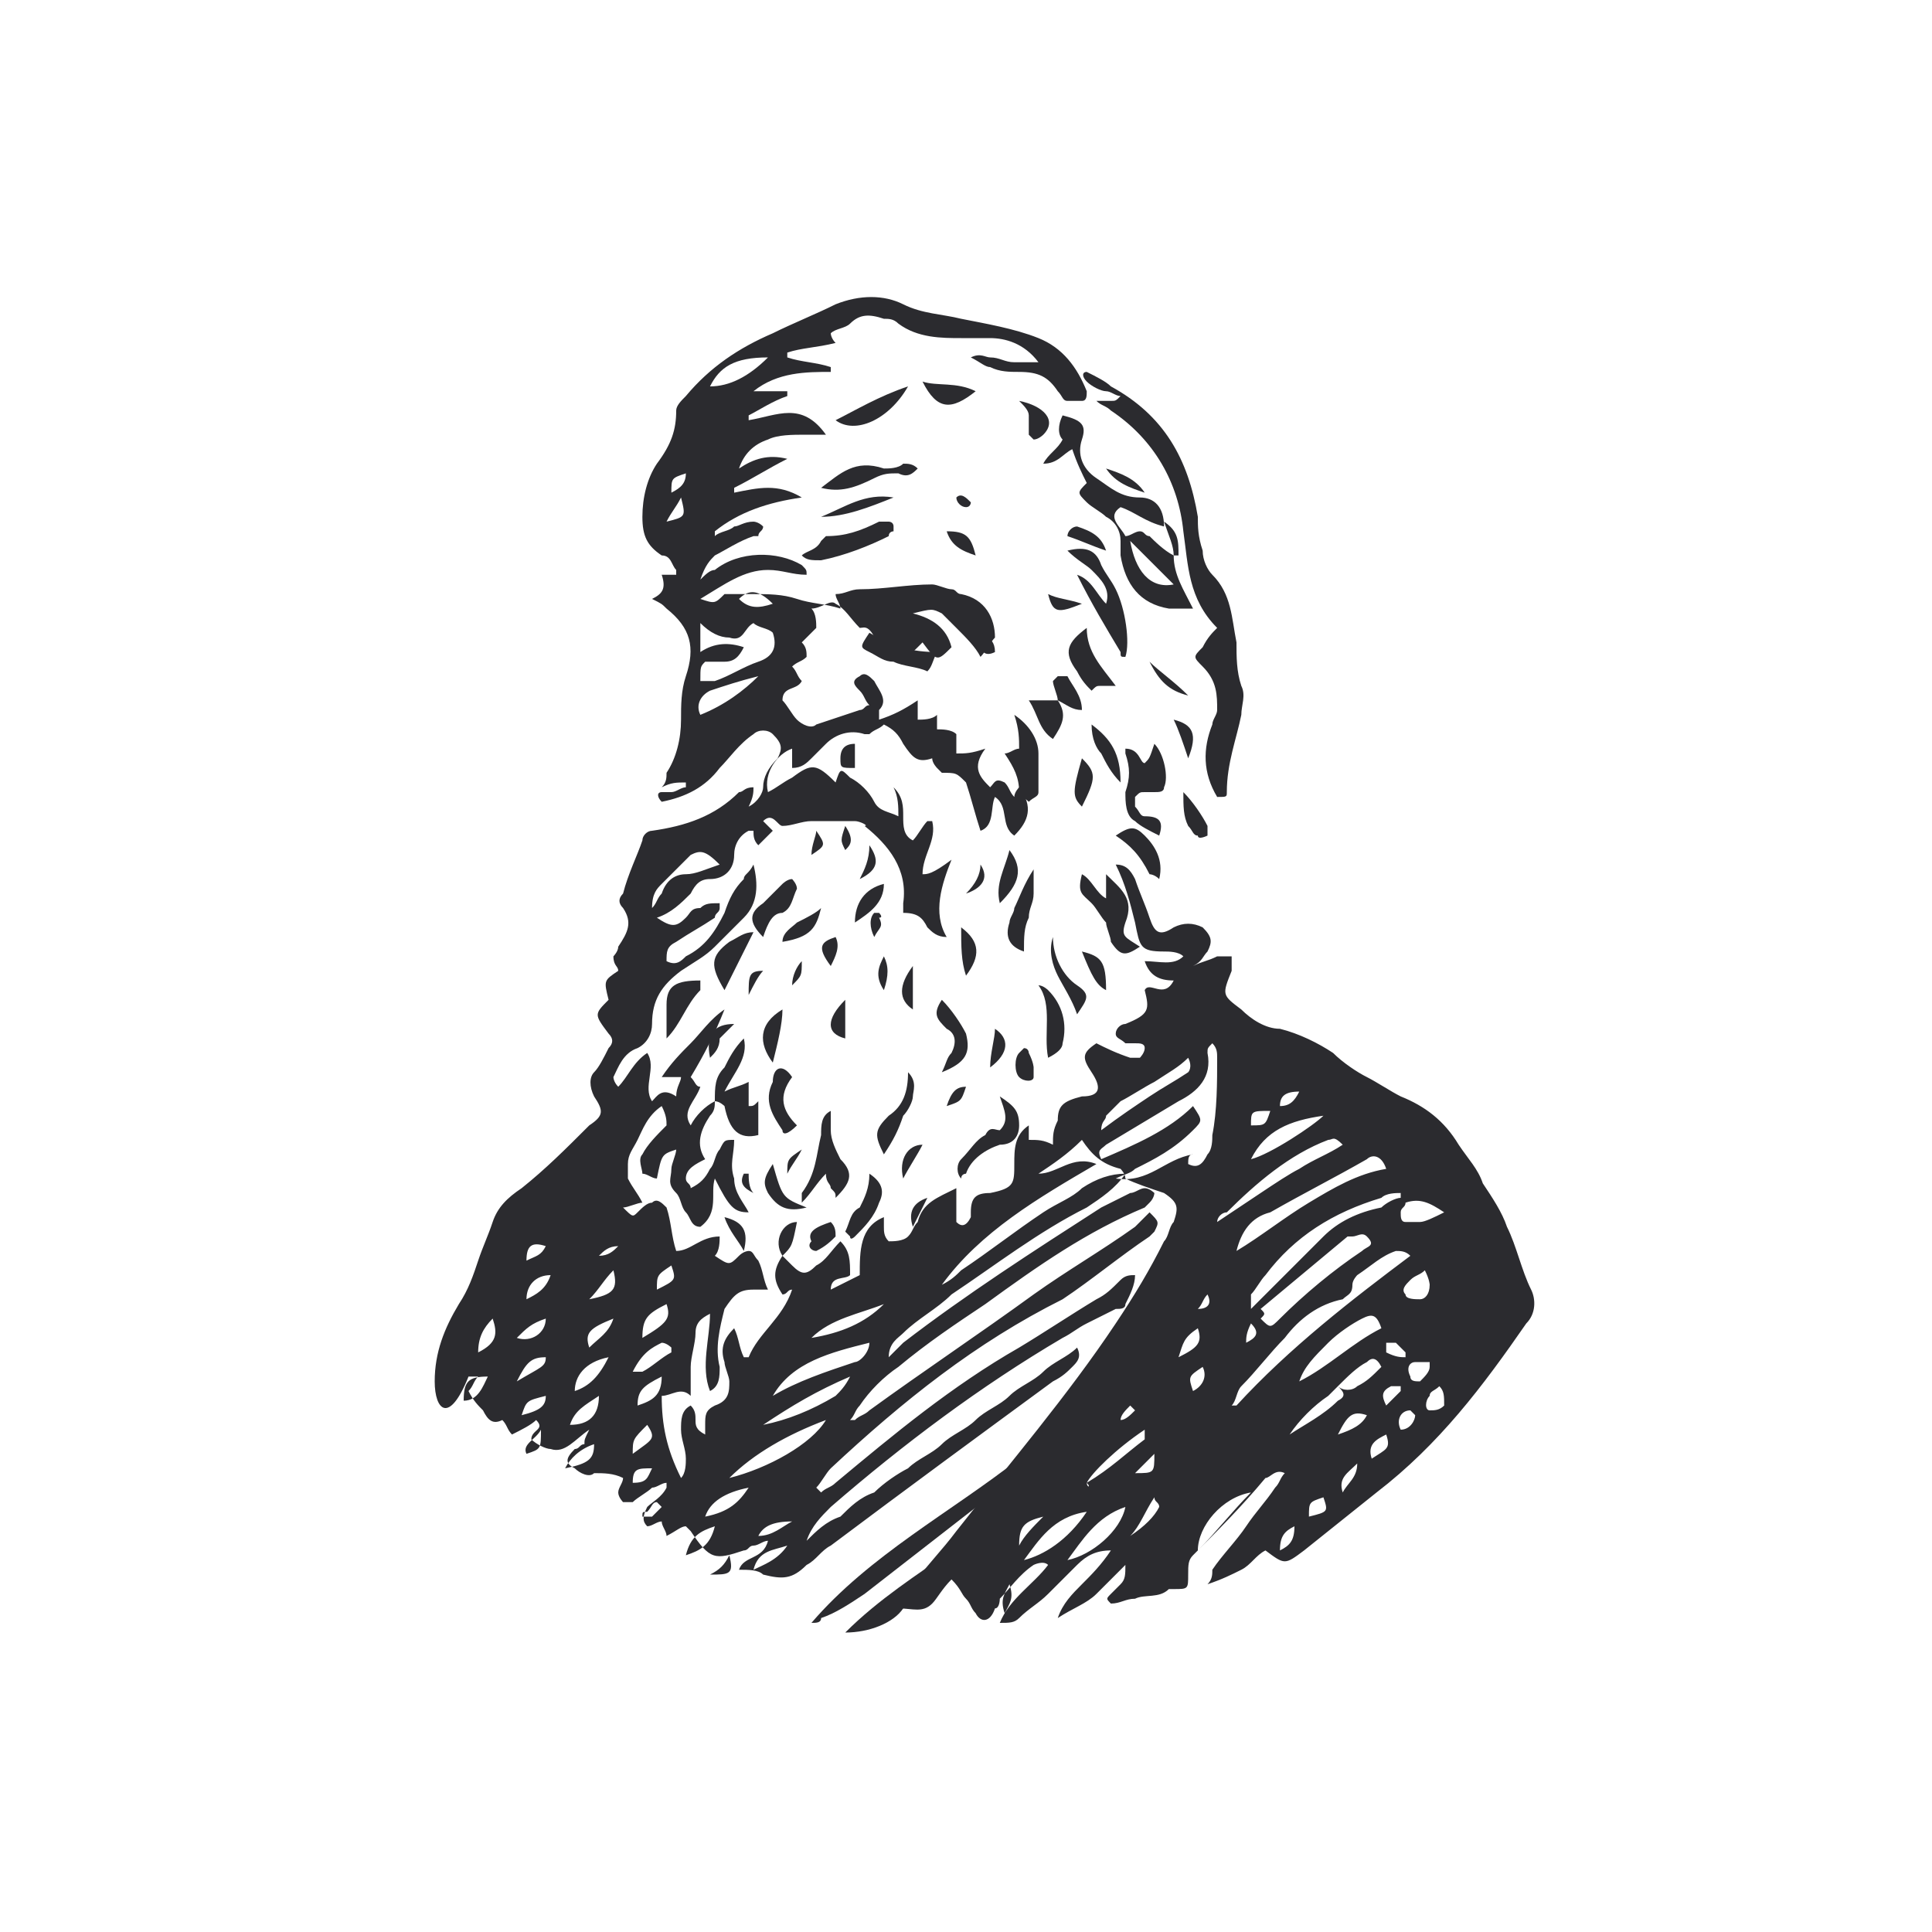 <?xml version="1.0" standalone="no"?>
<!DOCTYPE svg PUBLIC "-//W3C//DTD SVG 20010904//EN" "http://www.w3.org/TR/2001/REC-SVG-20010904/DTD/svg10.dtd"><svg xmlns="http://www.w3.org/2000/svg" xml:space="preserve" id="Layer_1" x="0" y="0" style="enable-background:new 0 0 40 40" version="1.1" viewBox="0 0 40 40"><style>.st0{fill:#2b2b2f}</style><path d="M14.8 22.8c0 .1 0 .2-.1.3-.2.3-.3.6-.1.9-.2.1-.4.2-.4.4 0 .1.1.1.1.2.2-.1.3-.2.4-.4.1-.1.1-.3.2-.4.1-.2.1-.2.3-.2 0 .3-.1.5 0 .8 0 .3.2.5.3.7-.3 0-.4-.1-.7-.7-.1.3.1.7-.3 1-.2 0-.2-.2-.3-.3-.1-.1-.1-.3-.2-.4-.2-.2-.1-.3-.1-.5 0-.1.1-.3.1-.4-.3.1-.3.1-.4.6-.1 0-.2-.1-.3-.1 0-.1-.1-.3 0-.4.1-.2.3-.4.5-.6 0-.1 0-.2-.1-.4-.3.2-.4.5-.5.7-.1.2-.2.3-.2.5v.3c.1.2.2.3.3.5-.1 0-.3.1-.4.1.2.2.2.2.3.1.1-.1.2-.2.3-.2.1-.1.2 0 .3.1.1.3.1.6.2.9.3 0 .5-.3.9-.3 0 .1 0 .3-.1.4.3.2.3.2.5 0 .1-.1.2-.1.2-.1.1 0 .1.1.2.2.1.2.1.4.2.6h-.3c-.3 0-.4.1-.6.4-.1.4-.2.8-.1 1.2 0 .2 0 .4-.2.5-.2-.5 0-1.1 0-1.6-.2.1-.3.2-.3.4s-.1.5-.1.7v.6c-.2-.2-.4 0-.6 0 0 .6.1 1.1.4 1.7.1-.1.1-.3.1-.4 0-.2-.1-.4-.1-.6 0-.2 0-.4.2-.5.1.1.1.2.1.3 0 .1 0 .2.2.3v-.2c0-.2 0-.3.2-.4.3-.1.3-.3.3-.5 0-.1-.1-.3-.1-.4-.1-.3 0-.5.2-.7.1.2.1.4.2.6h.1c.2-.5.7-.8.9-1.4-.1 0-.1.1-.2.1-.2-.3-.2-.5 0-.8l.2.2c.2.2.3.2.5 0 .2-.1.3-.3.5-.5.2.2.2.4.2.7-.1.1-.4 0-.4.3l.6-.3c0-.5 0-1 .5-1.2v.2c0 .1 0 .2.1.3.1 0 .3 0 .4-.1.1-.1.1-.2.2-.3.1-.4.4-.5.8-.7v.7c.1.1.2.1.3-.1v-.1c0-.3.1-.4.4-.4.5-.1.5-.2.5-.6 0-.3 0-.6.3-.8v.3c.2 0 .3 0 .5.1 0-.2 0-.3.1-.5 0-.3.1-.4.5-.5.4 0 .4-.2.2-.5s-.2-.4.1-.6c.2.1.4.2.7.3h.2s.1-.1.1-.2-.1-.1-.2-.1h-.2c-.1-.1-.2-.1-.2-.2s.1-.2.2-.2c.5-.2.5-.3.4-.7.1-.2.4.2.6-.2-.3 0-.5-.1-.6-.4.3 0 .6.1.8-.1-.1-.1-.3-.1-.4-.1-.5 0-.5-.1-.6-.6-.1-.4-.2-.8-.4-1.2.2 0 .3.1.4.3.1.3.2.5.3.8.1.3.2.4.5.2.2-.1.4-.1.6 0 .2.2.2.3.1.5-.1.1-.1.2-.3.3.2-.1.3-.1.5-.2h.3v.3c-.2.5-.2.5.2.8.2.2.5.4.8.4.4.1.8.3 1.1.5.2.2.5.4.7.5.2.1.5.3.7.4.5.2.9.5 1.2 1 .2.3.4.5.5.8.2.3.4.6.5.9.2.4.3.9.5 1.3.1.2.1.5-.1.7-.9 1.3-1.8 2.5-3.1 3.5L27 32.1c-.4.3-.4.3-.8 0-.2.1-.3.3-.5.4-.2.1-.4.2-.7.3.1-.1.1-.2.1-.3.2-.3.5-.6.7-.9.2-.3.4-.5.6-.8.1-.1.1-.2.2-.3-.2-.1-.3.1-.4.1-.5.6-1 1.1-1.5 1.6-.1.1-.1.2-.1.4 0 .3 0 .3-.3.3h-.1c-.2.2-.5.1-.7.2-.2 0-.3.1-.5.1-.1-.1-.1-.1 0-.2l.2-.2c.1-.1.1-.2.1-.4l-.6.6c-.2.2-.5.3-.8.5.1-.3.3-.5.5-.7.2-.2.4-.4.6-.7-.3 0-.5.1-.7.3l-.6.6c-.2.2-.4.3-.6.5-.1.1-.2.1-.4.1.2-.5.7-.8 1-1.2-.1-.1-.3 0-.3 0-.3.2-.5.5-.7.7 0 0 0 .2-.1.2-.1.3-.3.3-.4.1-.1-.1-.1-.2-.2-.3-.1-.1-.1-.2-.3-.4-.2.2-.3.4-.4.5-.2.2-.4.1-.7.1.1-.2.2-.3.3-.5.3-.4.6-.7.9-1.1 1.1-1.4 2.3-2.8 3.3-4.3.4-.6.7-1.1 1-1.7.1-.1.1-.3.2-.4.1-.3.1-.4-.2-.6-.3-.1-.6-.2-.8-.3 0-.1-.1-.2-.1-.2-.4-.1-.6-.3-.8-.6-.3.3-.6.5-.9.7.4 0 .7-.4 1.2-.2-1.2.7-2.4 1.4-3.2 2.5.2-.1.3-.2.4-.3.6-.4 1.1-.8 1.7-1.2.3-.2.6-.3.8-.5.3-.2.6-.3.9-.3-.2.3-.5.5-.8.7-1 .5-1.9 1.2-2.8 1.8-.3.3-.7.5-1 .8-.1.1-.3.2-.3.5l.3-.3c1.3-1 2.7-1.9 4.1-2.8l.6-.3c.1 0 .2-.1.3-.1.1 0 .2.1.2.1s0 .1-.1.2l-.1.1c-1.2.5-2.2 1.2-3.3 2-.6.4-1.2.8-1.8 1.3-.3.2-.6.5-.8.8-.1.1-.1.2-.2.3h.1c.1-.1.2-.1.3-.2 1.1-.8 2.3-1.6 3.4-2.4.7-.5 1.4-.9 2.1-1.4l.3-.3c.2.2.2.2.1.4l-.1.1c-.6.4-1.2.9-1.8 1.3-1.8.9-3.3 2.1-4.8 3.5-.1.1-.2.3-.3.4l.1.1c.1-.1.2-.1.3-.2 1.2-1 2.4-2 3.8-2.8.5-.3 1.1-.7 1.6-1 .2-.1.3-.2.5-.4.1-.1.2-.1.3-.1 0 .2-.1.4-.2.6 0 .1-.1.1-.2.1l-.6.3c-.2.1-.3.2-.5.3-1.7 1-3.3 2.2-4.8 3.5-.2.2-.4.4-.5.7.2-.2.4-.4.7-.5.2-.2.4-.4.7-.5.2-.2.5-.4.7-.5.2-.2.5-.3.7-.5.2-.2.5-.3.7-.5.2-.2.5-.3.7-.5.2-.2.5-.3.7-.5.2-.2.5-.3.7-.5.1.2 0 .3-.1.4-.1.1-.2.2-.4.3-1.5 1.1-3 2.2-4.6 3.4-.2.1-.3.3-.5.4-.3.3-.5.3-.9.2-.1-.1-.3-.1-.5-.1.1-.3.5-.2.6-.6-.1 0-.2.1-.3.1-.1 0-.1.1-.2.1-.6.2-.7.2-1.1-.4l-.1-.1c-.1 0-.2.1-.4.2 0-.1-.1-.2-.1-.3-.1 0-.2.1-.3.1-.1-.1-.1-.2 0-.4.1-.1.3-.2.4-.4v-.1c-.1 0-.2.1-.3.1-.1.1-.3.2-.4.3h-.2s-.1-.1-.1-.2.1-.2.1-.3c-.2-.1-.4-.1-.6-.1-.1.1-.3 0-.4-.1-.2-.1-.2-.2 0-.4.1 0 .1-.1.2-.1 0-.1 0-.1.1-.3-.3.2-.5.5-.8.4-.1 0-.3-.1-.4-.2 0-.2.3-.2.1-.4-.1.1-.3.2-.5.3-.1-.1-.1-.2-.2-.3-.2.1-.3 0-.4-.2-.1-.1-.2-.2-.3-.4.1-.1.1-.2.2-.3h-.2c-.4 1-.7.7-.7.1s.2-1.1.5-1.6c.2-.3.3-.6.4-.9.1-.3.2-.5.3-.8.1-.3.3-.5.6-.7.5-.4.9-.8 1.4-1.3.3-.2.3-.3.1-.6-.1-.2-.1-.4 0-.5s.2-.3.3-.5c.1-.1.1-.2 0-.3-.3-.4-.3-.4 0-.7-.1-.4-.1-.4.2-.6 0-.1-.1-.1-.1-.3 0 0 .1-.1.1-.2.2-.3.3-.5.1-.8-.1-.1-.1-.2 0-.3.1-.4.3-.8.4-1.1 0-.1.1-.2.2-.2.7-.1 1.3-.3 1.8-.8.1 0 .1-.1.3-.1 0 .1 0 .2-.1.4.2-.1.3-.3.3-.4 0-.2.1-.4.3-.6.1-.2.1-.3-.1-.5-.1-.1-.3-.1-.4 0-.3.2-.5.5-.7.7-.3.4-.7.6-1.2.7-.1-.1-.1-.2 0-.2h.2c.1 0 .2-.1.3-.1v-.1c-.2 0-.3 0-.5.1.1-.1.1-.2.1-.3.2-.3.3-.7.3-1.1 0-.3 0-.6.1-.9.2-.6.1-1-.4-1.4-.1-.1-.1-.1-.3-.2.2-.1.3-.2.2-.5h.3v-.1c-.1-.1-.1-.3-.3-.3-.3-.2-.4-.4-.4-.8s.1-.8.3-1.1c.3-.4.4-.7.4-1.1 0-.1.1-.2.2-.3.5-.6 1.1-1 1.8-1.3.4-.2.9-.4 1.3-.6.5-.2 1-.2 1.4 0 .4.2.8.2 1.2.3.5.1 1.1.2 1.6.4s.8.6 1 1.1c0 .1 0 .2-.1.2h-.3c-.1 0-.1-.1-.2-.2-.2-.3-.4-.4-.8-.4-.2 0-.4 0-.6-.1-.1 0-.2-.1-.4-.2.2-.1.3 0 .4 0 .2 0 .3.1.5.1h.5c-.3-.4-.7-.5-1-.5h-.6c-.4 0-.9 0-1.3-.3-.1-.1-.2-.1-.3-.1-.3-.1-.5-.1-.7.1-.1.1-.3.1-.4.2 0 0 0 .1.1.2-.4.1-.7.1-1 .2v.1c.3.1.6.1.9.2v.1c-.5 0-1.1 0-1.6.4h.7v.1c-.3.1-.6.3-.8.4v.1c.6-.1 1.1-.4 1.6.3h-.4c-.3 0-.6 0-.8.1-.3.1-.5.3-.6.6.3-.2.6-.3 1-.2-.4.2-.7.4-1.1.6v.1c.5-.1.9-.2 1.4.1-.7.1-1.3.3-1.8.7v.1c.1-.1.3-.1.4-.2.1 0 .2-.1.4-.1 0 0 .1 0 .2.1 0 .1-.1.1-.1.2h-.1c-.3.1-.6.3-.8.4-.1.1-.2.2-.3.5.1-.1.2-.2.3-.2.5-.4 1.3-.4 1.8-.1.1.1.1.1.1.2-.3 0-.5-.1-.8-.1-.5 0-.9.3-1.4.6.3.1.3.1.5-.1h.6c.3 0 .6 0 .9.1.3.1.6.1.9.2 0-.1-.1-.2-.1-.3.2 0 .3-.1.5-.1.5 0 1-.1 1.5-.1.1 0 .3.1.4.1.1 0 .1.1.2.1.5.1.7.5.7.9-.1.1-.2.3-.3.4-.1-.2-.3-.4-.5-.6l-.3-.3c-.2-.1-.2-.1-.6 0 .4.1.7.3.8.7-.3.3-.3.3-.6-.1l-.1.1c-.2.2-.2.2-.5 0-.1-.1-.2-.1-.3 0-.2-.5-.3-.4-.4-.4-.2-.2-.3-.4-.5-.5-.1-.1-.3.1-.5.1.1.1.1.3.1.4l-.3.3c.1.1.1.2.1.3-.1.1-.2.1-.3.2.1.1.1.2.2.3-.1.2-.4.1-.4.4.1.1.2.3.3.4.1.1.3.2.4.1l.9-.3c.1 0 .1-.1.2-.1-.1-.1-.1-.2-.2-.3-.1-.1-.2-.2 0-.3.1-.1.2 0 .3.1.1.2.3.4.1.6v.2c.3-.1.5-.2.8-.4v.4c.1 0 .3 0 .4-.1v.3c.1 0 .3 0 .4.1v.4c.2 0 .3 0 .6-.1-.3.4-.1.6.1.8.1-.1.1-.2.3-.1.1.1.1.2.2.3 0-.1.1-.2.1-.2.3.4.2.7-.1 1-.3-.2-.1-.6-.4-.8-.1.2 0 .6-.3.7-.1-.3-.2-.7-.3-1-.2-.2-.2-.2-.5-.2l-.1-.1s-.1-.1-.1-.2c-.3.1-.4 0-.6-.3-.1-.2-.2-.3-.4-.4-.1.1-.2.1-.3.2h-.1c-.3-.1-.6 0-.8.2l-.3.3c-.1.1-.2.2-.4.2v-.4c-.3.1-.6.5-.5.9.2-.1.3-.2.5-.3.4-.3.5-.3.9.1.1-.3.1-.3.3-.1.2.1.4.3.5.5.1.2.3.2.5.3 0-.2 0-.4-.1-.6.2.2.2.4.2.6 0 .2 0 .4.2.5.1-.1.2-.3.3-.4h.1c.1.4-.2.7-.2 1.1.1 0 .2 0 .6-.3-.2.5-.4 1.1-.1 1.6-.2 0-.3-.1-.4-.2-.1-.2-.2-.3-.5-.3v-.2c.1-.7-.3-1.2-.8-1.6.1 0-.1-.1-.2-.1h-.9c-.2 0-.4.1-.6.1-.1 0-.2-.3-.4-.1l.2.2-.3.3c-.1-.1-.1-.2-.1-.3h-.1c-.2.1-.3.3-.3.5 0 .3-.2.5-.5.5-.2 0-.3.1-.4.3-.2.2-.4.4-.7.5.3.2.4.2.6 0 .1-.1.1-.2.3-.2.1-.1.2-.1.4-.1v.1c0 .1-.1.1-.1.2-.3.2-.5.3-.8.5-.2.1-.2.2-.2.4.2.1.3 0 .4-.1.4-.2.6-.5.8-.9.1-.3.2-.5.4-.7 0-.1.1-.1.2-.3.1.4.1.8-.2 1.1l-.6.6c-.2.2-.4.3-.7.5-.4.3-.6.6-.6 1.1 0 .2-.1.4-.3.5-.3.1-.4.4-.5.6 0 0 0 .1.1.2.2-.2.3-.5.6-.7.2.3-.1.7.1 1 .1-.1.2-.3.5-.1 0-.2.1-.3.1-.4h-.4c.2-.3.4-.5.6-.7.2-.2.4-.5.7-.7-.2.5-.4.9-.7 1.4.1.1.1.2.2.2-.1.3-.4.5-.2.8.1-.2.3-.4.5-.5zm12.9 5.9-.2.2c-.3.2-.6.5-.8.8.3-.2.7-.4 1-.7.2-.1.1-.2 0-.3.1.1.3.1.4 0 .2-.1.3-.2.5-.4-.1-.2-.2-.2-.3-.1-.2.1-.4.3-.6.5zm-3.1-4.6c.2.1.3 0 .4-.2.1-.1.1-.3.1-.4.1-.5.1-1.1.1-1.6 0-.1 0-.2-.1-.3-.1.1-.1.1-.1.2.1.5-.2.8-.6 1l-1.5.9c-.1.1-.2.1-.1.3.7-.3 1.4-.6 1.9-1.1.2.3.2.3 0 .5-.4.4-.8.6-1.2.8-.1.1-.2.1-.4.2.7.1 1-.4 1.6-.5-.1 0-.1.1-.1.2zm4.6 1.9c-.1-.1-.2-.1-.3-.1-.3.1-.5.3-.8.5 0 0-.1.1-.1.2 0 .2-.1.2-.2.3-.5.1-.9.4-1.2.8-.3.3-.6.7-.9 1-.1.1-.1.3-.2.4h.1c1.1-1.2 2.4-2.2 3.6-3.1zm-.2-1.2v-.1c-.1 0-.3 0-.4.1-1 .3-1.8.8-2.4 1.6-.1.1-.2.3-.3.4v.3l.3-.3 1.2-1.2c.3-.3.7-.5 1.2-.6.1-.1.3-.2.4-.2zM14.5 14.1h.3c.3-.1.6-.3.9-.4.3-.1.4-.3.3-.6-.1-.1-.3-.1-.4-.2-.2.1-.2.4-.5.3-.2 0-.4-.1-.6-.3v.6c.3-.2.6-.2.9-.1-.1.2-.2.3-.4.3h-.4c-.1.1-.1.1-.1.4zm11.6 13.2c.2.2.2.2.4 0 .5-.5 1.1-1 1.7-1.4.1-.1.3-.1.1-.3-.1-.1-.2 0-.3 0h-.1l-1.8 1.5c.1.1.1.1 0 .2zm-.5-1.4c.5-.3 1-.7 1.5-1 .5-.3 1-.6 1.6-.7-.1-.3-.3-.3-.4-.2-.7.4-1.3.7-2 1.1-.4.1-.6.4-.7.8zm-.4-.6.9-.6c.3-.2.6-.4.8-.5.3-.2.6-.3.9-.5-.2-.2-.2-.1-.3-.1-.8.3-1.5.9-2.1 1.5-.1 0-.2.1-.2.2zm1.7 3.3c.6-.3 1.1-.8 1.7-1.1-.1-.3-.2-.3-.4-.2-.2.1-.5.3-.7.5-.3.3-.5.5-.6.8zm-11.8 2c.8-.2 1.7-.7 2-1.2-.8.3-1.5.7-2 1.2zm.9-1.7c.5-.3 1.1-.5 1.7-.7.1 0 .3-.2.3-.4-.8.2-1.6.4-2 1.1zm-.2.6c.5-.1 1-.3 1.5-.6.1-.1.2-.2.3-.4-.7.3-1.2.6-1.8 1zm8.8-7.6c-.2.2-.4.3-.7.5-.2.1-.5.3-.7.4l-.3.3c0 .1-.1.1-.1.3.4-.3.7-.5 1-.7.3-.2.5-.3.8-.5 0 0 .1-.1 0-.3zm-2.5 10.4c.5-.1 1.1-.6 1.2-1.1-.6.2-.9.7-1.2 1.1zm-8.6-13.5c.1-.1.1-.2.2-.3.1-.3.3-.4.5-.4s.4-.1.7-.2c-.3-.3-.4-.3-.6-.2l-.6.6c-.1.1-.2.2-.2.5zm2.2-4.8c0-.1 0-.1 0 0-.4.1-.7.2-1 .3-.2.1-.3.3-.2.5.5-.2.9-.5 1.2-.8zm10.2 10c.4-.1 1.3-.7 1.5-.9-.7.1-1.2.3-1.5.9zm-3.4 6.7c0 .1.1.1 0 0 .5-.3.8-.6 1.2-.9v-.2c-.6.4-1.1.9-1.2 1.1zm-1.3 1.6c.4-.1.9-.4 1.3-1-.7.1-1 .6-1.3 1zM18.3 27c-.5.2-1.1.3-1.5.7.6-.1 1.1-.3 1.5-.7zm7.6 3.9c-.6.1-1.1.7-1.1 1.2.4-.4.7-.8 1.1-1.2zm-10-23.5c-.7 0-1 .2-1.2.6.4 0 .8-.2 1.2-.6zm14 17.7c-.3-.2-.5-.3-.8-.2 0 .1-.1.1-.1.2s0 .2.1.2h.3c.1 0 .3-.1.5-.2zm-14.4 5.7c-.5.1-.8.3-.9.6.5-.1.7-.3.9-.6zm-2.4-2.4h.2c.2-.1.4-.3.6-.4v-.1s-.1-.1-.2-.1c-.2.1-.4.2-.6.6zm16.4-2.1c-.1.1-.2.1-.3.2-.1.1-.2.2-.1.3 0 .1.2.1.3.1.1 0 .2-.1.2-.3 0 0 0-.1-.1-.3zm-16.2 1.4c.5-.3.6-.4.5-.7-.4.2-.5.3-.5.7zm-.7.4c-.5.1-.7.4-.7.7.3-.1.5-.3.7-.7zM23.9 31c-.2.3-.3.6-.5.8.3-.2.5-.4.6-.6 0-.1-.1-.1-.1-.2zm-11.7-4.1s0 .1 0 0c.5-.1.6-.2.5-.6-.2.2-.3.4-.5.6zm-.8-.5c-.3 0-.5.2-.5.5.2-.1.4-.2.5-.5zm1.3.9c-.5.2-.6.3-.5.6.2-.2.4-.3.5-.6zm-1 3.1c.5-.1.6-.2.6-.5-.3.1-.5.3-.6.5zm1.7-.9c-.3.3-.3.3-.3.6.4-.3.5-.3.3-.6zm-2.7-1.8c.3.1.6-.1.6-.4-.3.1-.4.2-.6.4zm13.7.4c.4-.2.5-.3.4-.6-.3.2-.3.3-.4.6zm5.4.6c-.1.1-.2.1-.2.2-.1.1-.1.3 0 .3s.2 0 .3-.1c0-.2 0-.3-.1-.4zm-17.4.2c-.3.2-.5.3-.6.6.4 0 .6-.2.6-.6zm3.9 3.1c-.3.1-.6.1-.7.5.2-.1.5-.2.7-.5zm-2.6-3.5c-.4.2-.5.3-.5.6.3-.1.5-.2.5-.6zm-3.5-1.2c-.2.2-.3.4-.3.7.4-.2.4-.4.3-.7zm.6 2c.4-.1.5-.2.5-.4-.4.1-.4.1-.5.4zm.5-3.5c-.3-.1-.4 0-.4.3.2-.1.3-.1.4-.3zm16.4 3.9c.3-.1.5-.2.6-.4-.3-.1-.4 0-.6.4zm-6.1 1.7c-.4.1-.5.2-.5.6.1-.2.3-.4.5-.6zm-10.9-2.8c.5-.3.6-.3.6-.5-.3 0-.4.1-.6.5zm18.9-.3v-.1h-.3c-.1 0-.2.1-.1.3 0 .1.1.1.2.1.1-.1.2-.2.2-.3zM16 12.5c-.3-.3-.5-.3-.7-.1.2.2.4.2.7.1zm-1.2 19.1c-.3.1-.5.2-.6.6.3-.1.5-.2.6-.6zm-1.2-4.9c.4-.2.4-.2.3-.5-.3.2-.3.2-.3.5zm15.5 1.4V28l-.2-.2h-.2v.2c.2.1.3.1.4.1zm-1 2.2c-.2.2-.4.3-.3.6.1-.2.3-.3.3-.6zm-18-1.8c-.4 0-.5.1-.5.5.3 0 .4-.3.5-.5zm5.6 3.3s0 .1 0 0c.3 0 .5-.2.7-.3-.4 0-.6.1-.7.3zM26.3 23c-.4 0-.4 0-.4.3.3 0 .3 0 .4-.3zm2.1 7.2c.3-.2.4-.2.3-.5-.2.1-.4.2-.3.5zm-3.7-1.4c.2-.1.3-.3.2-.5-.3.2-.3.2-.2.5zm-11.6 1.9c.3 0 .3-.1.4-.3-.3 0-.4 0-.4.3zm15.6-1.6.3-.3v-.1h-.2c-.2.1-.2.2-.1.4zm.3.5c.2 0 .3-.2.3-.3l-.1-.1c-.2 0-.3.2-.2.4 0-.1 0 0 0 0zm-15.7 1.8h.2l.2-.2-.1-.1c-.1 0-.1.1-.2.2-.1 0-.1 0-.1.1zm14.1-.4c-.3.1-.3.1-.3.4.4-.1.4-.1.3-.4zM13.8 10.8c.4-.1.4-.1.3-.5-.1.2-.2.3-.3.5zm-2.6 18.8c-.1.2-.4.3-.3.5.3-.1.3-.1.3-.5zm3-19.8c-.3.1-.3.1-.3.4.2-.1.3-.2.3-.4zm.5 22.8c.4 0 .5 0 .4-.4-.1.2-.2.3-.4.4zm8.8-2.1c.4 0 .4 0 .4-.4l-.4.4zm-2.6 2.3c-.1.2-.2.3-.1.6.1-.2.2-.3.1-.6zm5.6-9.9c.2 0 .3-.1.4-.3-.3 0-.4.1-.4.3zm0 9.2c.2-.1.3-.2.3-.5-.2.1-.3.2-.3.5zm-13.7-6.3c-.1-.1-.1-.1 0 0-.2 0-.3.1-.4.2.2 0 .3-.1.4-.2zm13 2s0 .1 0 0c.2-.1.3-.2.1-.4-.1.2-.1.3-.1.4zm-1-.7s.1 0 0 0c.2 0 .3-.1.2-.3-.1.1-.1.2-.2.3zm-1.6 2.3s0 .1 0 0c.1 0 .2-.1.3-.2l-.1-.1c-.1.1-.2.2-.2.3z" class="st0"/><path d="M25.2 13c-.6-.6-.6-1.3-.7-2-.1-1-.6-1.9-1.5-2.5-.1-.1-.2-.1-.3-.2h.3c.1 0 .1 0 .2-.1-.1 0-.2-.1-.3-.1-.1 0-.3-.1-.4-.2-.1-.1-.1-.2 0-.2.2.1.4.2.5.3 1.1.6 1.6 1.5 1.8 2.7 0 .2 0 .4.1.7 0 .2.1.4.2.5.4.4.4.9.5 1.4 0 .3 0 .6.1.9.1.2 0 .4 0 .6-.1.5-.3 1-.3 1.6 0 .1 0 .1-.2.1-.3-.5-.3-1-.1-1.5 0-.1.1-.2.1-.3 0-.3 0-.6-.3-.9-.2-.2-.2-.2 0-.4.1-.2.2-.3.3-.4z" class="st0"/><path d="M24.3 11.5c0 .4.2.7.4 1.1h-.5c-.6-.1-.9-.5-1-1.1v-.3c0-.2-.1-.4-.3-.5-.1-.1-.3-.2-.4-.3-.2-.2-.2-.2 0-.4-.1-.2-.2-.4-.3-.7-.2.1-.3.3-.6.3.1-.2.3-.3.4-.5-.1-.1-.1-.3 0-.5.4.1.5.2.4.5-.1.3 0 .6.3.8.3.2.5.4.9.4.3 0 .5.2.5.6-.4-.1-.6-.3-.9-.4-.3.2 0 .4.1.6.1 0 .2-.1.3-.1.1 0 .1.1.2.1.1.1.3.3.5.4zm-.9-.3c.1.6.4 1 .9.9l-.9-.9zM16.8 33.6c1.2-1.4 2.9-2.3 4.3-3.4h.1c-.1.1-.1.3-.2.3-.1.1-.2.3-.4.4L17.9 33c-.3.2-.6.4-.9.5 0 .1-.1.1-.2.1zM14.8 22.8c0-.3 0-.5.2-.7.1-.2.2-.4.4-.6.1.4-.2.7-.4 1.1.2-.1.3-.1.5-.2v.5c.1 0 .1 0 .2-.1v.7c-.4.1-.6-.1-.7-.6 0 0-.1-.1-.2-.1zM23.3 13.6c-.1 0-.1 0-.1-.1-.3-.5-.6-1-.9-1.6.3.1.4.4.6.6.1-.3-.1-.5-.3-.7-.1-.1-.3-.2-.5-.4.4-.1.6 0 .7.3.1.2.2.3.3.5.2.4.3 1.1.2 1.4zM17.5 33.8c.7-.7 1.5-1.2 2.2-1.7 0 .2 0 .3-.1.3l-.9.9c-.2.3-.7.5-1.2.5zM24 17.3c-.2-.1-.4-.2-.5-.3-.2-.1-.2-.4-.2-.6.1-.3.1-.5 0-.8v-.1c.3 0 .3.3.4.3.1-.1.1-.1.2-.4.2.2.3.7.2.9 0 .1-.1.1-.2.1h-.2c-.1 0-.1 0-.2.1v.2c.1.1.1.2.2.2.3 0 .4.1.3.4zM23.6 19.6c-.3.2-.4.2-.6-.1 0-.1-.1-.3-.1-.4-.1-.1-.2-.3-.3-.4-.2-.2-.3-.2-.2-.6.2.1.3.4.5.5v-.5c.3.3.6.5.4 1-.1.3 0 .3.3.5zM17.2 23v.4c0 .2.1.4.2.6.3.3.2.5-.1.8 0-.1 0-.1-.1-.2 0-.1-.1-.1-.1-.3-.2.2-.3.4-.5.6v-.2c.3-.4.3-.8.4-1.2 0-.2 0-.4.2-.5zM21 14.8c.3.2.5.5.5.8v.8c0 .1-.1.1-.2.2-.1-.1-.2-.1-.2-.2 0-.3-.1-.5-.3-.8.1 0 .2-.1.3-.1 0-.2 0-.4-.1-.7zM16.6 11.5c.1-.1.3-.1.4-.3l.1-.1c.4 0 .7-.1 1.1-.3h.2s.1 0 .1.1v.1s-.1 0-.1.1c-.4.2-.9.4-1.4.5-.2 0-.3 0-.4-.1zM20.7 23.4c.2-.2.1-.4 0-.7.3.2.4.3.4.6 0 .2-.1.4-.4.4-.3.1-.6.3-.7.6 0 0-.1 0-.1.1-.1-.1-.1-.3 0-.4.2-.2.3-.4.5-.5.1-.2.2-.1.3-.1zM17 10.1c.4-.3.7-.6 1.3-.4.1 0 .3 0 .4-.1.1 0 .2 0 .3.1-.1.1-.2.2-.4.1-.2 0-.3 0-.5.1-.4.2-.7.3-1.1.2zM19.4 13.5c-.1.2-.1.3-.2.4-.2-.1-.5-.1-.7-.2-.2 0-.3-.1-.5-.2s-.2-.1 0-.4c.5.3.9.4 1.4.4zM22.5 13c0 .5.3.8.6 1.2h-.3c-.1 0-.1 0-.2.1-.1-.1-.2-.2-.3-.4-.3-.4-.2-.6.2-.9zM16.4 22.3c-.3.4-.2.7.1 1-.2.2-.3.2-.3.1-.2-.3-.4-.6-.2-1 0-.3.2-.4.4-.1zM21.2 19.7c-.3-.1-.4-.3-.3-.6 0-.1.1-.2.1-.3.1-.2.2-.5.4-.8v.5c0 .2-.1.3-.1.5-.1.2-.1.4-.1.7zM15.8 19.4c-.3-.3-.3-.5 0-.7l.4-.4s.1-.1.2-.1c0 0 .1.1.1.2-.1.2-.1.4-.3.5-.2 0-.3.2-.4.5.1-.1 0 0 0 0zM18.8 8c-.4.7-1.1 1-1.5.7.4-.2.9-.5 1.5-.7zM13.8 21.5v-.7c0-.4.2-.5.7-.5v.2c-.3.3-.4.7-.7 1 .1 0 0 0 0 0zM19.5 20.7c.2.2.4.5.5.7.1.4 0 .6-.5.8.1-.2.1-.3.2-.4.1-.2.1-.4-.1-.5-.2-.2-.3-.3-.1-.6zM21.7 21.9c-.1-.5.1-1.1-.2-1.5.1 0 .2.1.2.1.3.3.4.7.3 1.1 0 .1-.1.2-.3.3zM18.3 23.9c-.2-.4-.2-.5.1-.8.3-.2.4-.5.4-.9.2.2.1.4.1.5 0 .1-.1.3-.2.4-.1.3-.2.5-.4.8zM18 24.3c.3.2.3.4.2.6-.1.3-.3.5-.5.7 0 0-.1.1-.1 0l-.1-.1c.1-.2.1-.4.3-.5.1-.2.2-.4.2-.7zM15.6 19.3l-.6 1.2c-.3-.5-.3-.7.1-1 .2-.1.3-.2.5-.2zM23.1 17.3c.3-.2.4-.2.6 0 .2.2.4.5.3.9-.1-.1-.2-.1-.2-.1-.2-.4-.4-.6-.7-.8zM20.2 8.1c-.5.4-.8.4-1.1-.2.3.1.7 0 1.1.2zM22.3 21c-.1-.3-.3-.6-.4-.8-.1-.2-.2-.5-.1-.8 0 .4.2.8.5 1 .3.2.2.3 0 .6zM21.9 14.5c.2.3.1.5-.1.8-.3-.2-.3-.5-.5-.8h.6zM24.5 16.4c.2.2.4.5.5.7v.2s-.2.1-.2 0c-.1 0-.1-.1-.2-.2-.1-.2-.1-.4-.1-.7-.1 0 0 0 0 0zM17 10.7c.5-.2.9-.5 1.5-.4-.5.2-1 .4-1.5.4z" class="st0"/><path d="M16.7 25c-.4.1-.6 0-.8-.3-.1-.2-.1-.3.1-.6.2.7.2.7.7.9zM20.7 18.7c-.1-.4.1-.7.2-1.1.3.4.2.7-.2 1.1zM21.9 14.5c0-.1-.1-.3-.1-.4l.1-.1h.2c.1.2.3.4.3.7-.2 0-.3-.1-.5-.2zM22.4 15.7c.3.3.3.4 0 1-.2-.2-.2-.3 0-1zM16 22c-.3-.4-.3-.8.2-1.1 0 .3-.1.7-.2 1.1zM21.1 8.3c.5.1.8.4.5.7 0 0-.1.1-.2.1l-.1-.1v-.4c0-.1-.1-.2-.2-.3zM22.6 15c.4.3.6.6.6 1.2-.2-.2-.3-.4-.4-.6-.1-.1-.2-.3-.2-.6-.1.1 0 0 0 0zM17.2 25.3c.1.1.1.2.1.3-.1.1-.2.2-.4.3-.1 0-.2-.1-.1-.2-.1-.2.1-.3.4-.4zM20 20.2c-.1-.3-.1-.6-.1-1 .4.3.4.6.1 1zM17 18.8c-.1.4-.2.6-.8.7 0-.2.2-.3.3-.4.2-.1.4-.2.5-.3zM18.3 18.3c0 .4-.3.6-.6.8 0-.4.2-.7.6-.8zM22.4 19.7c.4.1.5.2.5.8-.2-.1-.3-.3-.5-.8zM16.2 26c-.2-.3 0-.7.3-.7-.1.5-.1.5-.3.7zM22.9 11.4c-.3-.1-.5-.2-.8-.3 0-.1.1-.2.2-.2.3.1.5.2.6.5zM21.4 22.1v.2c0 .1-.2.1-.3 0-.1-.1-.1-.4 0-.5l.1-.1c.1 0 .1.1.1.1.1.2.1.3.1.3zM24.6 15.7c-.1-.3-.2-.6-.3-.8.4.1.5.3.3.8zM14.7 21.9c-.1-.5.1-.7.5-.7l-.3.3c0 .2-.1.3-.2.4zM20.5 22.1c0-.3.1-.6.1-.8.3.2.3.5-.1.8zM18.9 20v.9c-.3-.2-.3-.5 0-.9zM21.7 12.3c.2.1.4.1.7.2-.5.2-.6.2-.7-.2zM17.7 15.4v.5c-.3 0-.3 0-.3-.2s.1-.3.3-.3zM17.5 20.7v.8c-.4-.1-.4-.4 0-.8zM23.8 13.7c.2.2.5.4.8.7-.4-.1-.6-.3-.8-.7zM15.4 25.9c-.1-.2-.3-.4-.4-.7.4.1.5.3.4.7zM19.6 11c.4 0 .5.1.6.5-.3-.1-.5-.2-.6-.5zM19.1 23.7c-.1.2-.3.5-.4.7-.1-.4.1-.7.4-.7zM20.3 17.9c.2.3 0 .5-.3.6.2-.2.3-.4.3-.6zM18 17.5c.2.3.2.5-.2.7.1-.2.2-.4.2-.7zM17.2 20c-.3-.4-.2-.5.1-.6.1.2 0 .4-.1.6zM22.9 9.7c.3.1.6.2.8.5-.3-.1-.6-.2-.8-.5zM18.9 25.4c-.1-.3 0-.5.3-.6l-.3.6zM20 22.5c-.1.3-.1.3-.4.4.1-.3.2-.4.4-.4zM18.3 20.5c-.2-.3-.1-.5 0-.7.1.2.1.4 0 .7zM18.1 19.4c-.1-.2-.1-.4 0-.5h.1s.1.1 0 .1c.1.2 0 .2-.1.4zM24.3 11.5c0-.2-.1-.4-.2-.7.3.2.3.4.3.7h-.1zM20.6 13.5c-.2.1-.3 0-.3-.2 0 0 0-.1.1-.1s.2.1.2.3zM15.8 20.1c-.1.1-.2.3-.3.5 0-.4 0-.5.3-.5zM16.6 23.8c-.1.2-.2.3-.3.5 0-.3 0-.3.3-.5zM16.9 17.2c.2.3.2.3-.1.5 0-.2.1-.4.1-.5zM17.5 17.6c-.1-.2-.1-.2 0-.5.2.3.1.4 0 .5zM15.5 24.3c0 .1 0 .3.1.4-.2-.1-.3-.2-.2-.4h.1zM16.6 19.9c0 .3 0 .3-.2.5 0-.2.1-.4.2-.5zM19.8 10.3c.1-.1.2 0 .3.1 0 0 0 .1-.1.1s-.2-.1-.2-.2z" class="st0"/></svg>